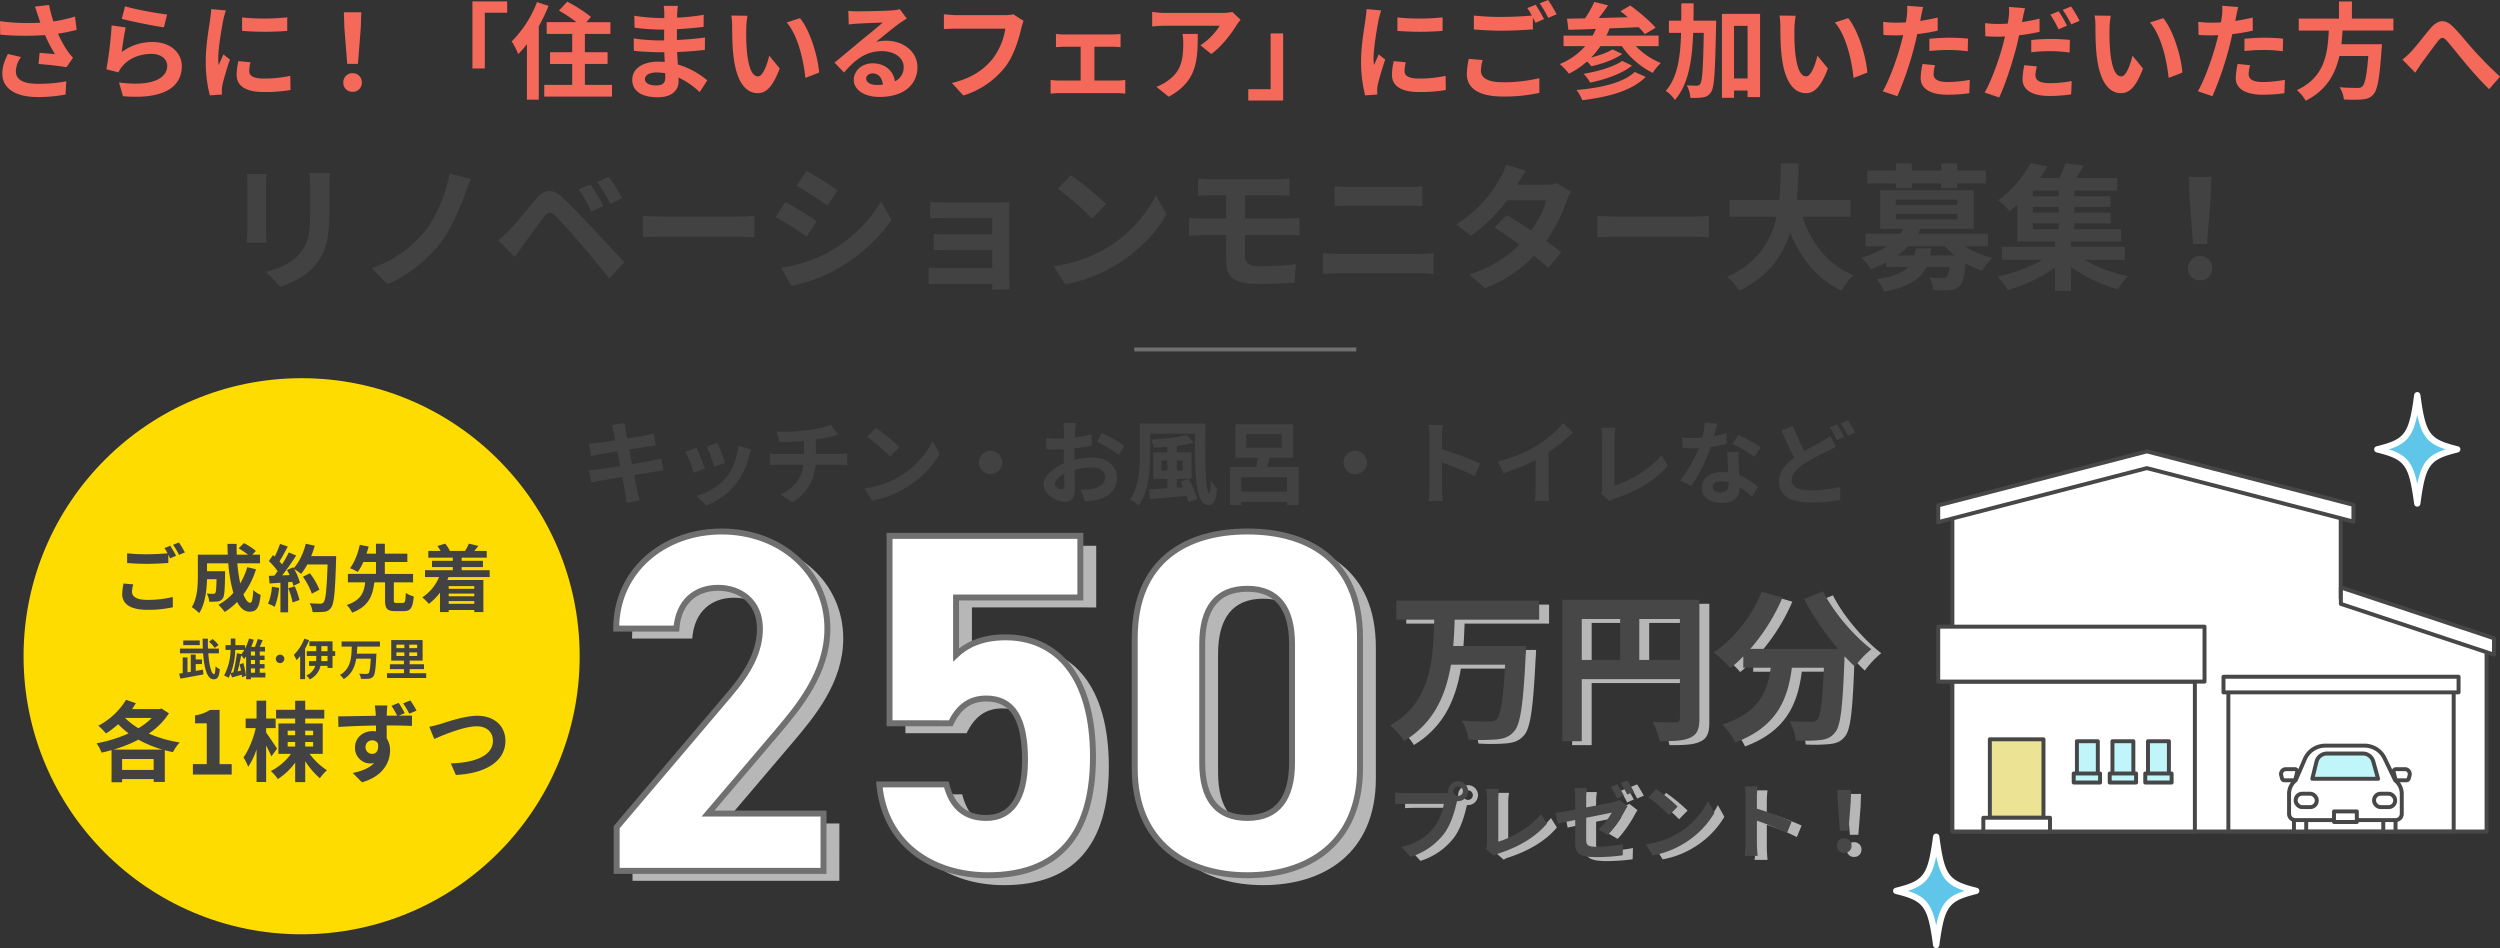 <svg xmlns="http://www.w3.org/2000/svg" xmlns:xlink="http://www.w3.org/1999/xlink" width="1261.559" height="478.467" viewBox="0 0 1261.559 478.467">
  <rect x="0" y="0" width="1261.559" height="478.467" fill="#333333" stroke="none"/>
  <defs>
    <clipPath id="clip-path">
      <rect id="長方形_4464" data-name="長方形 4464" width="282.491" height="193.879" fill="none"/>
    </clipPath>
    <clipPath id="clip-path-2">
      <rect id="長方形_4470" data-name="長方形 4470" width="282.491" height="193.879" fill="none" stroke="#474747" stroke-width="1"/>
    </clipPath>
    <clipPath id="clip-path-8">
      <rect id="長方形_4507" data-name="長方形 4507" width="43.509" height="57.828" fill="none"/>
    </clipPath>
  </defs>
  <g id="monita" transform="translate(-2899.109 -18253.154)">
    <path id="パス_22978" data-name="パス 22978" d="M-461.4-53.544h-10.419a48.676,48.676,0,0,1,.414,6.9v13.11c0,10.764-.9,15.939-5.658,21.114-4.14,4.485-9.729,7.107-16.56,8.694l7.176,7.59c5.037-1.587,12.213-4.968,16.767-9.936,5.106-5.658,8-12.075,8-26.91V-46.644C-461.679-49.4-461.541-51.612-461.4-53.544Zm-32.016.552h-9.936a48.992,48.992,0,0,1,.276,5.313v23.253c0,2.07-.276,4.761-.345,6.072h10.005c-.138-1.587-.207-4.278-.207-6V-47.679C-493.626-49.887-493.557-51.405-493.419-52.992Zm103.155,2.484-10.764-2.76c-1.863,9.867-6.417,21.8-13.041,29.808a59.576,59.576,0,0,1-26.22,17.94l7.866,8.073c10.626-4.278,20.286-12.7,26.151-20.01,5.589-6.969,10.074-17.388,12.972-25.323A80.741,80.741,0,0,1-390.264-50.508Zm60.375,2.691-6,2.484a62.574,62.574,0,0,1,6.279,11.247l6.21-2.691A102.883,102.883,0,0,0-329.889-47.817Zm9.246-3.8-5.934,2.691a72.189,72.189,0,0,1,6.624,10.971l6-2.9A100.427,100.427,0,0,0-320.643-51.612Zm-55.752,31.947,8.28,8.556c1.242-1.794,2.9-4.209,4.485-6.417,2.76-3.726,7.659-10.557,10.35-14.007,2-2.484,3.45-2.622,5.658-.414,2.484,2.553,8.625,9.246,12.627,14.007,4.071,4.761,9.936,11.868,14.559,17.6l7.59-8.142C-318.159-14.145-325.2-21.8-329.82-26.7c-4.14-4.485-9.453-10-14.076-14.352-5.382-5.037-9.453-4.278-13.524.552-4.761,5.658-10.143,12.42-13.248,15.594C-372.807-22.839-374.325-21.321-376.395-19.665Zm72.933-12.282v10.833c2.553-.207,7.176-.345,11.109-.345H-255.3c2.9,0,6.417.276,8.073.345V-31.947c-1.794.138-4.83.414-8.073.414h-37.053C-295.941-31.533-300.978-31.74-303.462-31.947Zm82.593-22.7-5.037,7.59c4.554,2.553,11.73,7.245,15.594,9.936l5.175-7.659C-208.725-47.265-216.315-52.164-220.869-54.648ZM-233.7-5.658l5.175,9.108a83.96,83.96,0,0,0,23.046-8.556c11.316-6.486,21.045-15.249,27.462-24.771l-5.313-9.384c-5.52,9.867-15.111,19.32-26.841,25.875A74.765,74.765,0,0,1-233.7-5.658Zm2.208-33.258-5.037,7.659c4.623,2.415,11.8,7.107,15.732,9.8l5.037-7.728C-219.282-31.671-226.872-36.432-231.495-38.916Zm73-.069v8.349c1.656-.138,6-.276,8.556-.276h22.77v8.349h-22.011c-2.622,0-5.727-.069-7.521-.207v8.142c1.587-.069,4.9-.138,7.521-.138h22.011v9.177h-26.082a59.206,59.206,0,0,1-6-.276V2.622c1.173-.069,4-.207,5.934-.207h26.151c0,1.035,0,2.139-.069,2.76h8.694c0-1.242-.069-3.588-.069-4.692V-34.155c0-1.449,0-3.726.069-4.623-1.1.069-3.657.138-5.313.138h-26.082C-152.49-38.64-156.7-38.778-158.493-38.985ZM-87.561-52.44l-6.486,6.9a143.467,143.467,0,0,1,17.25,14.9l7.038-7.176C-73.761-42.021-82.731-49.2-87.561-52.44ZM-96.186-6.486l5.8,9.108a74.725,74.725,0,0,0,25.6-9.729C-53.682-13.8-44.5-23.322-39.261-32.637l-5.382-9.729C-48.99-33.051-57.96-22.494-69.759-15.525A71.117,71.117,0,0,1-96.186-6.486Zm72.864-44.229v8.625c2-.138,4.209-.207,6.693-.207h7.521v11.73H-20.355c-2.139,0-5.589-.207-7.521-.345v9.039c2.07-.138,5.52-.345,7.521-.345H-9.108V-8.9C-9.108-1.932-6,2.415,6.624,2.415c6.486,0,14.283-.276,18.768-.552l.621-9.315c-5.52.552-11.592.966-17.8.966-5.52,0-7.866-1.38-7.866-5.175V-22.218H21.39c1.518,0,4.623,0,6.555.207l-.069-8.832c-1.794.138-5.244.276-6.693.276H.345V-42.3H16.56c2.484,0,4.416.138,6.21.207v-8.625a51.458,51.458,0,0,1-6.21.345H-16.629C-19.113-50.37-21.321-50.577-23.322-50.715ZM45.54-46.851v10c2.346-.138,5.52-.276,8.142-.276h28.5c2.415,0,5.658.207,7.659.276v-10c-1.932.207-4.9.414-7.659.414H53.613C51.267-46.437,48.024-46.575,45.54-46.851Zm-5.8,33.741V-2.553c2.553-.207,5.934-.414,8.625-.414H87.975a74.953,74.953,0,0,1,7.59.414V-13.11a69.937,69.937,0,0,1-7.59.414H48.369C45.678-12.7,42.435-12.9,39.744-13.11ZM142.071-54.648l-10.005-3.1a28.557,28.557,0,0,1-3.174,7.176A64.068,64.068,0,0,1,106.95-27.6l7.452,5.727a82.989,82.989,0,0,0,18.216-17.871h19.734c-1.035,4.278-4,10.281-7.59,15.249-4.347-2.9-8.694-5.727-12.351-7.8l-6.141,6.279c3.519,2.208,8.073,5.313,12.558,8.625A58.618,58.618,0,0,1,113.5-2.415l8,6.969a64.925,64.925,0,0,0,24.7-16.353c2.829,2.277,5.382,4.416,7.245,6.141l6.555-7.8c-2-1.656-4.692-3.657-7.659-5.8a79.011,79.011,0,0,0,10.212-19.872,32.46,32.46,0,0,1,2.277-4.9L157.8-48.369a21.909,21.909,0,0,1-6,.759H137.793A74.337,74.337,0,0,1,142.071-54.648Zm36.087,22.7v10.833c2.553-.207,7.176-.345,11.109-.345H226.32c2.9,0,6.417.276,8.073.345V-31.947c-1.794.138-4.83.414-8.073.414H189.267C185.679-31.533,180.642-31.74,178.158-31.947Zm127.788.483v-8.487H278.829c.69-6.417.759-12.765.828-18.423h-8.97c-.069,5.658,0,11.937-.69,18.423H244.881v8.487h23.736C265.926-19.6,259.371-8.142,243.57-1.1a24.31,24.31,0,0,1,6.141,6.969c14.628-7.038,22.08-17.8,25.806-29.325C280.9-10.143,288.9-.069,301.392,5.8a33.022,33.022,0,0,1,6.072-7.728c-12.9-5.244-21.252-16.077-25.806-29.532Zm22.908-14.421h8V-48.3h14.766v2.415H359.7V-48.3h14.559v-6.486H359.7v-3.588h-8.073v3.588H336.858v-3.588h-8v3.588h-14.49V-48.3h14.49Zm10.005,30.36c-.207,1.311-.414,2.484-.69,3.588h-8.487a35.636,35.636,0,0,0,5.382-4.623h18.492a38.463,38.463,0,0,0,4.83,4.623H346.1a29.94,29.94,0,0,0,.621-3.588ZM328.785-32.913h31.05v2.76h-31.05Zm0-7.176h31.05V-37.4h-31.05ZM375.222-16.56v-6.348H339.894c.483-.828.9-1.656,1.311-2.484h26.91V-44.85h-47.2v19.458h11.8a25.885,25.885,0,0,1-1.656,2.484h-17.6v6.348h10.764a46.913,46.913,0,0,1-12.9,5.8,18.292,18.292,0,0,1,4.692,5.8,70.333,70.333,0,0,0,7.935-3.45v2.346h11.04c-2.691,2.829-7.452,4.83-15.939,6.141a22.9,22.9,0,0,1,3.933,6.279c12.489-2.484,18.285-6.417,21.183-12.42h11.8c-.345,2.9-.828,4.347-1.449,4.968a3.023,3.023,0,0,1-2.208.621c-1.173,0-3.864-.069-6.624-.345a15.183,15.183,0,0,1,2,6.417,77.744,77.744,0,0,0,8.28-.069,8.191,8.191,0,0,0,5.037-2c1.518-1.587,2.346-4.9,2.967-11.592a43.489,43.489,0,0,0,8.349,3.864,32.193,32.193,0,0,1,5.244-6.555,46.419,46.419,0,0,1-14.007-5.8Zm22.7-11.592h13.041v2.967H397.923Zm13.041-13.662H397.923v-2.829h13.041Zm0,8.28H397.923v-2.9h13.041ZM444.291-9.729v-6.555H417.174v-2.691H442.5v-6.21H418.83v-2.967h18.354v-5.382H418.83v-2.9h18.285v-5.382H418.83v-2.829H440.5v-6.348H419.865c1.242-1.932,2.553-4.14,3.726-6.348l-9.246-1.1a62.854,62.854,0,0,1-3.036,7.452h-9.8a70.04,70.04,0,0,0,3.726-5.934l-8.487-1.587A55.436,55.436,0,0,1,380.4-39.744a25.8,25.8,0,0,1,5.8,5.52c1.38-1.1,2.691-2.208,3.933-3.381v18.63H409.1v2.691H382.329v6.555h20.562a83.542,83.542,0,0,1-22.839,8.487A44.414,44.414,0,0,1,385.3,5.52,77.275,77.275,0,0,0,409.1-5.865v11.8h8.073V-6.141A76.38,76.38,0,0,0,440.841,5.175a32.914,32.914,0,0,1,5.106-6.555,81.327,81.327,0,0,1-22.08-8.349Zm34.5-8h7.038l1.863-23.6.345-10.281H476.583l.345,10.281ZM482.31.621a5.872,5.872,0,0,0,6.072-6.072,5.889,5.889,0,0,0-6.072-6.141,5.889,5.889,0,0,0-6.072,6.141A5.833,5.833,0,0,0,482.31.621Z" transform="translate(3527 18394)" fill="#424242"/>
    <path id="パス_22977" data-name="パス 22977" d="M-608.6-37.63c.318.9.636,2.014,1.06,3.233a110.949,110.949,0,0,1-20.352-.742l.106,6.784a142.123,142.123,0,0,0,22.631.212,69.648,69.648,0,0,0,4.982,9.593c-1.643-.106-5.141-.424-7.738-.636l-.53,5.618c4.452.371,11.13,1.06,14.1,1.643l3.286-4.77a33.42,33.42,0,0,1-2.862-3.551,58.05,58.05,0,0,1-4.717-8.639,70.489,70.489,0,0,0,9.434-1.908l-.848-6.678a79.813,79.813,0,0,1-10.865,2.438,61.976,61.976,0,0,1-2.226-8.321l-7.155.848C-609.606-40.757-609.023-38.849-608.6-37.63Zm-8.692,20.564-6.625-1.537c-1.8,3.6-2.809,6.625-2.809,9.858,0,7.632,6.837,11.819,17.649,11.872a74.77,74.77,0,0,0,14.257-1.272l.371-6.678a73.2,73.2,0,0,1-14.2,1.272c-7.261,0-11.236-1.908-11.236-6.36A12.768,12.768,0,0,1-617.291-17.066Zm52.523-25.6-1.7,6.36c4.134,1.06,15.953,3.551,21.306,4.24l1.59-6.466C-548.179-39.061-559.733-41.075-564.768-42.665Zm.318,10.653-7.1-1.007a195.535,195.535,0,0,1-2.65,22.154l6.095,1.537a12.843,12.843,0,0,1,1.961-3.074c3.339-4.028,8.745-6.254,14.734-6.254,4.611,0,7.9,2.544,7.9,5.989,0,6.731-8.427,10.6-24.327,8.427l2.014,6.943c22.048,1.855,29.68-5.565,29.68-15.211,0-6.413-5.406-12.137-14.681-12.137a25.944,25.944,0,0,0-15.635,5.035C-566.093-22.631-565.139-29.1-564.45-32.012Zm58.724-5.035v6.784a142.249,142.249,0,0,0,22.79,0V-37.1A108.985,108.985,0,0,1-505.726-37.047Zm4.24,22.631-6.1-.583a32.379,32.379,0,0,0-.9,6.89c0,5.459,4.4,8.692,13.515,8.692A75.059,75.059,0,0,0-481.293-.424l-.106-7.155A62.651,62.651,0,0,1-494.7-6.2c-5.406,0-7.42-1.431-7.42-3.763A17.989,17.989,0,0,1-501.486-14.416Zm-12.4-26.182-7.42-.636c-.053,1.7-.371,3.71-.53,5.194-.583,4.081-2.226,13.038-2.226,20.988A67.751,67.751,0,0,0-522,2.279l6.148-.424c-.053-.742-.106-1.59-.106-2.173a15.986,15.986,0,0,1,.265-2.491c.583-2.809,2.332-8.586,3.816-12.985l-3.286-2.6c-.742,1.749-1.59,3.6-2.385,5.406a25.571,25.571,0,0,1-.212-3.445c0-5.3,1.855-15.9,2.544-19.451C-515-36.835-514.312-39.485-513.888-40.6Zm61.215,26.977h5.406l1.431-18.126.265-7.9h-8.8l.265,7.9Zm2.7,14.1a4.51,4.51,0,0,0,4.664-4.664A4.524,4.524,0,0,0-449.97-8.9a4.524,4.524,0,0,0-4.664,4.717A4.481,4.481,0,0,0-449.97.477Zm78.016-45.633H-389.5v33.867h6.254V-39.432h11.289Zm15.052.371a56.39,56.39,0,0,1-12.773,19.822,40.831,40.831,0,0,1,3.286,6.413,51.624,51.624,0,0,0,4.4-4.982V4.452H-356v-37.1a85.953,85.953,0,0,0,4.929-10.229Zm24.168,41.764V-13.568h11.448V-19.5h-11.448v-9.222h12.879v-5.936h-12.137l2.332-2.65A74.187,74.187,0,0,0-341.638-45l-4.187,4.5a79.634,79.634,0,0,1,8.851,5.83h-15.052v5.936h12.879V-19.5H-350.33v5.936h11.183V-3.021h-14.1V2.915h34.185V-3.021Zm30.316-2.968c0-1.8,2.067-3.286,5.83-3.286a29.435,29.435,0,0,1,4.346.371c.053.954.053,1.7.053,2.279,0,3.074-1.855,3.869-4.664,3.869C-300.51-2.756-302.418-3.975-302.418-5.989Zm16.589-36.888h-7.155a21.305,21.305,0,0,1,.318,3.657v2.491h-2.067A98.949,98.949,0,0,1-307.824-37.9l.159,6.042a121.836,121.836,0,0,0,12.985.954h1.961c-.053,1.8-.053,3.71-.053,5.459h-2.544a93.652,93.652,0,0,1-12.773-1.007l.053,6.254c3.5.424,9.54.689,12.614.689h2.756c.053,1.59.106,3.286.212,4.929-1.06-.106-2.173-.159-3.286-.159-8.162,0-13.091,3.763-13.091,9.116,0,5.618,4.452,8.851,12.932,8.851,7,0,10.441-3.5,10.441-8,0-.583,0-1.219-.053-1.961A40.625,40.625,0,0,1-274.8.636l3.816-5.936a41.494,41.494,0,0,0-14.84-8c-.159-2.12-.265-4.293-.371-6.307,5.088-.159,9.222-.53,13.992-1.06l.053-6.254c-4.293.583-8.8,1.007-14.151,1.272v-5.459c5.141-.265,9.964-.742,13.462-1.166l.053-6.1A111.081,111.081,0,0,1-286.2-36.941c0-.848,0-1.643.053-2.173A35.8,35.8,0,0,1-285.829-42.877ZM-250.69-37.9-258.852-38a32.216,32.216,0,0,1,.424,5.406c0,3.233.053,9.434.583,14.31,1.484,14.2,6.519,19.451,12.349,19.451,4.24,0,7.579-3.233,11.077-12.455l-5.3-6.466c-1.007,4.24-3.127,10.441-5.618,10.441-3.339,0-4.929-5.247-5.671-12.879-.318-3.816-.371-7.791-.318-11.236A42.879,42.879,0,0,1-250.69-37.9Zm26.5,1.219-6.731,2.173c5.777,6.572,8.586,19.451,9.434,27.984l6.943-2.7C-215.127-17.331-219.155-30.581-224.19-36.676ZM-190.8-6.254c0-1.325,1.272-2.544,3.286-2.544,2.862,0,4.823,2.226,5.141,5.671a27.669,27.669,0,0,1-3.074.159C-188.627-2.968-190.8-4.293-190.8-6.254Zm-9.01-34.132.212,6.89c1.219-.159,2.915-.318,4.346-.424,2.809-.159,10.123-.477,12.826-.53-2.6,2.279-8.109,6.731-11.077,9.169-3.127,2.6-9.54,8-13.3,11.024l4.823,4.982c5.671-6.466,10.971-10.759,19.08-10.759,6.254,0,11.024,3.233,11.024,8a7.681,7.681,0,0,1-4.4,7.208c-.742-5.035-4.717-9.063-11.289-9.063-5.618,0-9.487,3.975-9.487,8.268,0,5.3,5.565,8.692,12.932,8.692,12.826,0,19.186-6.625,19.186-15,0-7.738-6.837-13.356-15.847-13.356a20.7,20.7,0,0,0-5.035.583c3.339-2.65,8.9-7.314,11.766-9.328,1.219-.9,2.491-1.643,3.71-2.438l-3.445-4.717a23.157,23.157,0,0,1-4.028.583c-3.021.265-14.363.477-17.172.477A36.779,36.779,0,0,1-199.81-40.386Zm88.457,5.088-5.194-3.339a17.766,17.766,0,0,1-4.187.424H-145.22c-1.749,0-4.77-.265-6.36-.424v7.473c1.378-.106,3.922-.212,6.307-.212h24.7a33.549,33.549,0,0,1-6.2,14.946c-4.293,5.353-10.282,9.964-20.776,12.455l5.777,6.307A42.4,42.4,0,0,0-120.469-12.3c4.4-5.883,6.731-14.1,7.95-19.292A23.15,23.15,0,0,1-111.353-35.3Zm16.324,6.572v6.678c1.166-.106,3.074-.212,4.187-.212h8.268V-5.194H-93.386a40.937,40.937,0,0,1-4.346-.318V1.431a31.305,31.305,0,0,1,4.346-.265h29.309a27.939,27.939,0,0,1,4.028.265V-5.512c-1.113.106-2.6.318-4.028.318H-75.631V-22.26h9.063c1.219,0,2.809.106,4.134.212v-6.678a36.078,36.078,0,0,1-4.134.265H-90.842A27.769,27.769,0,0,1-95.029-28.726Zm93.174-7.155L-6.042-39.8a27.333,27.333,0,0,1-5.406.477H-40.015a42.017,42.017,0,0,1-6.466-.53v7.367c2.491-.212,4.24-.371,6.466-.371H-12.4A31.518,31.518,0,0,1-22.154-23l5.512,4.4c5.194-3.71,10.229-10.388,12.72-14.522A26.686,26.686,0,0,1-1.855-35.881Zm-21.624,7.155h-7.685a29.381,29.381,0,0,1,.371,4.77c0,8.692-1.272,14.31-8,18.974a20.942,20.942,0,0,1-5.565,2.915l6.2,5.035C-23.744-4.77-23.479-15.582-23.479-28.726ZM2.014,4.876h17.6V-28.991H13.3V-.848H2.014Zm75.26-41.923v6.784a142.249,142.249,0,0,0,22.79,0V-37.1A108.985,108.985,0,0,1,77.274-37.047Zm4.24,22.631L75.419-15a32.38,32.38,0,0,0-.9,6.89c0,5.459,4.4,8.692,13.515,8.692A75.058,75.058,0,0,0,101.707-.424L101.6-7.579A62.651,62.651,0,0,1,88.3-6.2c-5.406,0-7.42-1.431-7.42-3.763A17.989,17.989,0,0,1,81.514-14.416ZM69.112-40.6l-7.42-.636c-.053,1.7-.371,3.71-.53,5.194C60.579-31.959,58.936-23,58.936-15.052A67.751,67.751,0,0,0,61,2.279l6.148-.424c-.053-.742-.106-1.59-.106-2.173a15.993,15.993,0,0,1,.265-2.491c.583-2.809,2.332-8.586,3.816-12.985l-3.286-2.6c-.742,1.749-1.59,3.6-2.385,5.406a25.57,25.57,0,0,1-.212-3.445c0-5.3,1.855-15.9,2.544-19.451C68-36.835,68.688-39.485,69.112-40.6Zm51.2,25.069-7-.636a38.727,38.727,0,0,0-1.007,7.632c0,7.314,6.1,11.4,18.232,11.4A81.273,81.273,0,0,0,148.93,1.007l-.053-7.42a75.5,75.5,0,0,1-18.6,2.067c-7.632,0-10.865-2.385-10.865-5.83A19.863,19.863,0,0,1,120.31-15.529ZM147.022-43.46l-4.187,1.7A39.109,39.109,0,0,1,145.114-38c-4.081.371-9.8.689-14.84.689A124.348,124.348,0,0,1,115.858-38v7.049c4.293.318,8.9.583,14.469.583,5.035,0,11.607-.371,15.317-.636v-5.936c.477.9.954,1.8,1.325,2.6l4.293-1.855A78.254,78.254,0,0,0,147.022-43.46Zm6.307-2.385-4.24,1.7a56.193,56.193,0,0,1,4.293,7.314l4.24-1.8A75.677,75.677,0,0,0,153.329-45.845ZM197-9.54c-5.618,5.459-17.066,8.056-29.362,9.116a19.144,19.144,0,0,1,2.915,5.141c13.409-1.643,25.122-4.77,32.012-11.766Zm-6.307-5.565c-4.187,3.021-12.508,5.353-19.5,6.519a17.492,17.492,0,0,1,3.339,4.452c7.738-1.643,15.953-4.452,21.147-8.586Zm18.391-7.473v-5.3H182.744a38.029,38.029,0,0,0,1.59-3.657c4.77-.159,9.805-.371,14.681-.583a34.079,34.079,0,0,1,3.127,3.5l5.406-3.233c-2.756-3.339-8.427-8.056-12.773-11.236l-4.982,2.915c1.219.9,2.491,1.908,3.763,3.021-4.982.159-9.964.265-14.681.424,1.59-2.014,3.233-4.293,4.717-6.413l-6.943-1.749a53.257,53.257,0,0,1-4.717,8.321c-3.339.053-6.413.106-9.063.159l.689,5.618c3.975-.106,8.692-.265,13.886-.477-.53,1.166-1.06,2.332-1.643,3.392H161.12v5.3h10.918a34.6,34.6,0,0,1-12.826,9.063,30.579,30.579,0,0,1,4.611,4.876,43.566,43.566,0,0,0,9.169-6.2c.795.795,1.59,1.749,2.173,2.438,5.194-1.166,11.395-3.286,15.529-6.2l-4.876-2.332c-2.491,1.59-6.784,3.074-10.812,4.134a41.521,41.521,0,0,0,4.717-5.777h10.759A42.067,42.067,0,0,0,206.117-9.063a24.657,24.657,0,0,1,4.081-4.982,36.173,36.173,0,0,1-12.614-8.533Zm17.6-12.826c.053-2.862.053-5.777.053-8.745h-6.2c0,3.021,0,5.936-.053,8.745h-6.2v6.148h6.148c-.371,12.4-1.8,22.525-7.738,29.256A16.605,16.605,0,0,1,217.3,4.611c6.837-7.844,8.692-19.716,9.222-33.867h5.353c-.318,17.7-.742,24.274-1.749,25.705a1.921,1.921,0,0,1-1.8.954c-1.007,0-2.915-.053-5.035-.212a15.2,15.2,0,0,1,1.8,6.307,29.867,29.867,0,0,0,6.413-.212,5.641,5.641,0,0,0,4.081-2.7c1.643-2.438,2.014-10.547,2.491-33.125.053-.8.053-2.862.053-2.862Zm20.458,29.15V-32.807h6.837V-6.254Zm-6.1-32.6V3.5h6.1V-.159h6.837V3.127h6.307V-38.849Zm37.206.954L270.088-38a32.216,32.216,0,0,1,.424,5.406c0,3.233.053,9.434.583,14.31,1.484,14.2,6.519,19.451,12.349,19.451,4.24,0,7.579-3.233,11.077-12.455l-5.3-6.466c-1.007,4.24-3.127,10.441-5.618,10.441-3.339,0-4.929-5.247-5.671-12.879-.318-3.816-.371-7.791-.318-11.236A42.879,42.879,0,0,1,278.25-37.9Zm26.5,1.219L298.019-34.5c5.777,6.572,8.586,19.451,9.434,27.984l6.943-2.7C313.813-17.331,309.785-30.581,304.75-36.676Zm43.831,23.744-6.307-.636a37.062,37.062,0,0,0-.954,7.1c0,5.353,4.823,8.427,13.727,8.427a85.079,85.079,0,0,0,10.812-.742l.265-6.784A62.2,62.2,0,0,1,355.1-4.452c-5.671,0-7.261-1.749-7.261-4.081A18.159,18.159,0,0,1,348.581-12.932Zm-5.989-29.362-8.109-.636a27.17,27.17,0,0,1-.159,5.353q-.159,1.272-.477,3.021-2.465.159-4.77.159a52.45,52.45,0,0,1-6.678-.424l.159,6.625c1.855.106,3.869.212,6.413.212,1.113,0,2.279-.053,3.5-.106-.318,1.537-.742,3.021-1.113,4.452-1.961,7.42-5.989,18.55-9.169,23.85L329.554,2.7a164.694,164.694,0,0,0,8.427-24.539c.583-2.173,1.113-4.5,1.59-6.784a97.569,97.569,0,0,0,10.335-1.749v-6.625c-2.915.689-5.883,1.272-8.851,1.7.159-.742.318-1.431.424-2.014C341.691-38.478,342.168-40.863,342.592-42.294Zm3.127,16.006v6.2a91.062,91.062,0,0,1,10.229-.53,77.7,77.7,0,0,1,9.116.636l.159-6.36a93.2,93.2,0,0,0-9.328-.477C352.5-26.818,348.687-26.553,345.719-26.288Zm54.272,13.939-6.36-.583a36.076,36.076,0,0,0-.9,7.1c0,5.353,4.823,8.427,13.727,8.427a76.064,76.064,0,0,0,10.812-.8l.265-6.731a61.994,61.994,0,0,1-11.024,1.06c-5.671,0-7.261-1.749-7.261-4.081A18.583,18.583,0,0,1,399.991-12.349ZM394-41.711l-8.109-.636a27.616,27.616,0,0,1-.159,5.406q-.159,1.272-.477,3.021-2.464.159-4.77.159a51.873,51.873,0,0,1-6.678-.424l.159,6.625c1.855.106,3.816.212,6.413.212,1.113,0,2.279-.053,3.5-.106-.371,1.484-.742,3.021-1.113,4.452-1.961,7.42-5.989,18.5-9.169,23.85l7.367,2.491c2.968-6.307,6.466-17.119,8.427-24.539.583-2.173,1.113-4.558,1.59-6.837a97.568,97.568,0,0,0,10.335-1.749v-6.625c-2.915.689-5.936,1.272-8.9,1.7.159-.689.318-1.378.424-1.961C393.048-37.842,393.578-40.227,394-41.711Zm3.127,16.059v6.2a79.317,79.317,0,0,1,10.229-.583,77.07,77.07,0,0,1,9.116.689l.159-6.36a93.2,93.2,0,0,0-9.328-.477A101.038,101.038,0,0,0,397.129-25.652Zm13.833-14.522-4.187,1.749a59.343,59.343,0,0,1,4.134,7.367l4.24-1.855A72.9,72.9,0,0,0,410.962-40.174Zm6.254-2.385-4.187,1.7a56.188,56.188,0,0,1,4.293,7.314l4.187-1.8A58.505,58.505,0,0,0,417.216-42.559ZM437.25-37.9,429.088-38a32.216,32.216,0,0,1,.424,5.406c0,3.233.053,9.434.583,14.31,1.484,14.2,6.519,19.451,12.349,19.451,4.24,0,7.579-3.233,11.077-12.455l-5.3-6.466c-1.007,4.24-3.127,10.441-5.618,10.441-3.339,0-4.929-5.247-5.671-12.879-.318-3.816-.371-7.791-.318-11.236A42.879,42.879,0,0,1,437.25-37.9Zm26.5,1.219L457.019-34.5c5.777,6.572,8.586,19.451,9.434,27.984l6.943-2.7C472.813-17.331,468.785-30.581,463.75-36.676Zm43.831,23.744-6.307-.636a37.062,37.062,0,0,0-.954,7.1c0,5.353,4.823,8.427,13.727,8.427a85.078,85.078,0,0,0,10.812-.742l.265-6.784A62.2,62.2,0,0,1,514.1-4.452c-5.671,0-7.261-1.749-7.261-4.081A18.159,18.159,0,0,1,507.581-12.932Zm-5.989-29.362-8.109-.636a27.17,27.17,0,0,1-.159,5.353q-.159,1.272-.477,3.021-2.465.159-4.77.159a52.45,52.45,0,0,1-6.678-.424l.159,6.625c1.855.106,3.869.212,6.413.212,1.113,0,2.279-.053,3.5-.106-.318,1.537-.742,3.021-1.113,4.452-1.961,7.42-5.989,18.55-9.169,23.85L488.554,2.7a164.694,164.694,0,0,0,8.427-24.539c.583-2.173,1.113-4.5,1.59-6.784a97.569,97.569,0,0,0,10.335-1.749v-6.625c-2.915.689-5.883,1.272-8.851,1.7.159-.742.318-1.431.424-2.014C500.691-38.478,501.168-40.863,501.592-42.294Zm3.127,16.006v6.2a91.063,91.063,0,0,1,10.229-.53,77.7,77.7,0,0,1,9.116.636l.159-6.36a93.2,93.2,0,0,0-9.328-.477C511.5-26.818,507.687-26.553,504.719-26.288Zm75.154-4.134v-6.042H558.938V-45.1h-6.519v8.639h-20.3v6.042h15.158C546.695-19.08,545.476-7,531.166-.371a20.148,20.148,0,0,1,4.452,5.353c10.6-5.353,15-13.621,17.013-22.578h14.575c-.742,9.646-1.7,14.257-3.074,15.423a3.4,3.4,0,0,1-2.544.689c-1.537,0-5.247,0-8.9-.371a14.667,14.667,0,0,1,2.226,6.2,72.593,72.593,0,0,0,9.063,0c2.491-.212,4.134-.742,5.724-2.438,2.12-2.332,3.233-8.268,4.187-22.684a25.784,25.784,0,0,0,.212-2.756H553.638c.265-2.279.424-4.611.583-6.89Zm4.558,14.628L590.9-9.169c.9-1.378,2.12-3.286,3.339-5.035,2.279-3.021,6.042-8.268,8.162-10.918,1.537-1.961,2.544-2.226,4.4-.159,2.491,2.809,6.466,7.844,9.752,11.766,3.339,3.922,7.844,9.063,11.66,12.667l5.459-6.36c-5.035-4.505-9.54-9.275-12.932-12.985-3.127-3.392-7.367-8.851-10.971-12.349-3.869-3.763-7.314-3.392-11.024.795-3.286,3.816-7.367,9.275-9.8,11.819A35.468,35.468,0,0,1,584.431-15.794Z" transform="translate(3527 18299)" fill="#f4695a"/>
    <path id="パス_22982" data-name="パス 22982" d="M-305.256-32.844c.138.736.46,2.254.828,4.186-3.956.644-7.5,1.15-9.108,1.334-1.426.184-2.806.276-4.278.322l1.242,6.348c1.564-.414,2.76-.644,4.232-.966,1.426-.23,4.968-.828,9.016-1.472.414,2.346.92,4.922,1.38,7.406-4.646.736-8.924,1.426-11.04,1.7-1.472.184-3.542.46-4.784.506l1.288,6.164c1.058-.276,2.622-.6,4.6-.966s6.3-1.1,10.994-1.886c.736,3.864,1.334,7.038,1.564,8.372.276,1.334.414,2.944.644,4.646l6.624-1.2c-.414-1.472-.874-3.128-1.2-4.508-.276-1.426-.92-4.508-1.656-8.28,4.048-.644,7.774-1.242,9.982-1.61,1.748-.276,3.634-.6,4.876-.69L-281.29-19.5c-1.2.368-2.9.736-4.692,1.1-2.07.414-5.842,1.058-9.982,1.748-.506-2.53-.966-5.06-1.426-7.36,3.818-.6,7.314-1.15,9.2-1.472,1.38-.184,3.22-.46,4.232-.552l-1.1-6.026c-1.1.322-2.852.69-4.324.966-1.656.322-5.152.874-9.062,1.518-.368-2.07-.644-3.588-.736-4.232-.23-1.1-.368-2.668-.506-3.588l-6.486,1.058C-305.854-35.236-305.532-34.178-305.256-32.844Zm52.486,5.52-5.474,1.794a76.619,76.619,0,0,1,3.726,10.212L-249-17.25C-249.642-19.366-251.9-25.346-252.77-27.324Zm16.974,3.358-6.44-2.07c-.552,5.75-2.76,11.868-5.888,15.778-3.818,4.784-10.212,8.28-15.272,9.614l4.83,4.922A35.922,35.922,0,0,0-243.156-7.13,37.091,37.091,0,0,0-236.9-20.608C-236.624-21.528-236.348-22.494-235.8-23.966Zm-27.646-.92-5.52,1.978a92.915,92.915,0,0,1,4.186,10.626l5.612-2.116C-260.084-16.974-262.292-22.54-263.442-24.886Zm40.48-8.142,1.426,5.336c3.082-.092,7.912-.23,12.328-.6v6.532H-222.18a40.043,40.043,0,0,1-4.232-.276V-16.1c1.2-.092,2.9-.184,4.324-.184h12.65c-.874,6.808-4.554,11.73-11.546,14.95l5.842,4c7.774-4.692,11.086-11.224,11.776-18.952h11.914c1.242,0,2.806.092,4.048.184v-5.934c-1.012.092-3.174.276-4.186.276h-11.592v-7.314a74.261,74.261,0,0,0,7.728-1.518c.782-.184,1.978-.506,3.542-.874l-3.772-5.06c-2.3,1.058-6.992,2.116-11.592,2.76A108.551,108.551,0,0,1-222.962-33.028Zm50.048-1.932-4.324,4.6a95.644,95.644,0,0,1,11.5,9.936l4.692-4.784A92.905,92.905,0,0,0-172.914-34.96Zm-5.75,30.636,3.864,6.072a49.817,49.817,0,0,0,17.066-6.486,48.914,48.914,0,0,0,17.02-17.02l-3.588-6.486A43.314,43.314,0,0,1-161.046-10.35,47.411,47.411,0,0,1-178.664-4.324ZM-115-23.368a5.929,5.929,0,0,0-5.888,5.888A5.929,5.929,0,0,0-115-11.592a5.929,5.929,0,0,0,5.888-5.888A5.929,5.929,0,0,0-115-23.368Zm43.056-13.984h-6.348A37.02,37.02,0,0,1-77.97-33.3c0,.782,0,2.116-.046,3.726-.92.046-1.84.092-2.668.092a51.009,51.009,0,0,1-6.348-.368l.092,5.566a56.4,56.4,0,0,0,6.44.23c.736,0,1.564-.046,2.438-.092v3.864c0,1.058,0,2.162.046,3.266C-83.674-14.582-88.274-10.4-88.274-6.394c0,4.876,6.3,8.74,10.764,8.74,3.036,0,5.06-1.518,5.06-7.222,0-1.564-.092-5.152-.184-8.786a31.013,31.013,0,0,1,8.648-1.288c4,0,6.762,1.84,6.762,4.968,0,3.358-2.944,5.2-6.67,5.888a35.42,35.42,0,0,1-5.658.322l2.116,5.934a42.117,42.117,0,0,0,6.026-.736C-54.1-.414-51.244-4.508-51.244-9.936c0-6.348-5.566-10.028-12.65-10.028a38.116,38.116,0,0,0-8.832,1.2v-1.7c0-1.334,0-2.76.046-4.14,2.99-.368,6.164-.828,8.786-1.426l-.138-5.7A56.337,56.337,0,0,1-72.5-30.084c.046-1.15.092-2.254.138-3.266C-72.266-34.546-72.082-36.524-71.944-37.352Zm13.11,4.968-2.53,4.462a73.188,73.188,0,0,1,11.086,6.716l2.76-4.692A96.125,96.125,0,0,0-58.834-32.384ZM-82.616-6.624c0-1.61,1.886-3.5,4.692-5.014.092,2.484.138,4.6.138,5.75,0,1.564-.644,1.932-1.472,1.932C-80.454-3.956-82.616-5.2-82.616-6.624Zm53.82-6.762v-5.06h2.99v5.06Zm10.718-5.06v5.06h-2.99v-5.06Zm-1.1,10.626c.506.874.966,1.84,1.426,2.852l-3.312.23V-9.246h7.452v-13.34h-7.452v-3.266a58.7,58.7,0,0,0,8.51-1.564l-3.588-3.91c-4.324,1.2-11.546,1.932-17.894,2.3a18.968,18.968,0,0,1,1.334,4.048c2.208-.092,4.554-.184,6.9-.414v2.806h-7.13v13.34h7.13v4.784c-3.5.23-6.67.414-9.2.506l.368,4.922C-29.578.552-22.724,0-16.054-.6a29.232,29.232,0,0,1,.828,3.128l4.462-1.472A37.629,37.629,0,0,0-15.042-9.154ZM-39.7-37.122v16.008c0,6.9-.414,16.1-5.06,22.31A19.457,19.457,0,0,1-40.342,4.14C-35.236-2.576-34.5-13.478-34.5-21.114v-10.9h22.586C-11.914-12.42-11.822,4-5.152,4c2.806,0,3.864-2.53,4.37-8.1A26.888,26.888,0,0,1-3.818-8.372c-.046,3.634-.368,6.44-.782,6.44-2.208,0-2.208-17.112-1.978-35.19ZM11.5-2.76v-7.268H34.592V-2.76Zm2.484-28.98H31.878v6.808H13.984ZM24.518-15.18c.46-1.472.92-3.082,1.426-4.692H37.628V-36.754H8.556v16.882H19.872c-.23,1.564-.552,3.174-.828,4.692H5.842V4H11.5V2.392H34.592V3.956H40.48V-15.18ZM69-23.368a5.929,5.929,0,0,0-5.888,5.888A5.929,5.929,0,0,0,69-11.592a5.929,5.929,0,0,0,5.888-5.888A5.929,5.929,0,0,0,69-23.368ZM106.444-4.416a50.524,50.524,0,0,1-.46,6.44h7.176c-.184-1.886-.414-5.106-.414-6.44V-17.434a132.866,132.866,0,0,1,16.606,6.854l2.622-6.348a150.237,150.237,0,0,0-19.228-7.13v-6.808a50.011,50.011,0,0,1,.414-5.52h-7.176a31.932,31.932,0,0,1,.46,5.52Zm34.408-13.478,2.9,5.8a92.173,92.173,0,0,0,16.238-6.624V-4a51.514,51.514,0,0,1-.322,6.026h7.268A31.624,31.624,0,0,1,166.52-4V-22.586a84.375,84.375,0,0,0,12.374-9.982l-4.968-4.738a58.973,58.973,0,0,1-12.972,11.178A73.969,73.969,0,0,1,140.852-17.894ZM192.97-1.84l4.37,3.772A11.873,11.873,0,0,1,200.054.69c10.856-3.542,20.378-9.016,26.68-16.56l-3.266-5.2C217.58-13.892,207.322-8,199.824-5.842v-23.92a33.647,33.647,0,0,1,.46-5.244h-7.222a29.39,29.39,0,0,1,.506,5.244V-4.83A6.008,6.008,0,0,1,192.97-1.84Zm58.742-35.19-6.348-.644a38.681,38.681,0,0,1-1.242,7.682c-1.426.138-2.806.184-4.186.184a58.113,58.113,0,0,1-6.118-.322l.414,5.336c1.978.138,3.864.184,5.75.184.782,0,1.564,0,2.392-.046A72.475,72.475,0,0,1,232.99-8.418l5.566,2.852A84.759,84.759,0,0,0,248.4-25.254a79.8,79.8,0,0,0,8.05-1.61l-.184-5.336a56.392,56.392,0,0,1-6.21,1.472C250.746-33.212,251.344-35.558,251.712-37.03ZM249.32-5.2c0-1.61,1.7-2.806,4.37-2.806a16.525,16.525,0,0,1,3.726.46v.92c0,2.53-.966,4.278-4.14,4.278C250.746-2.346,249.32-3.5,249.32-5.2Zm13.156-17.526h-5.75c.092,2.806.322,6.9.506,10.3-1.058-.092-2.07-.184-3.174-.184-6.394,0-10.166,3.45-10.166,7.958,0,5.06,4.508,7.59,10.212,7.59,6.532,0,8.878-3.312,8.878-7.59v-.46a39,39,0,0,1,6.21,4.922l3.082-4.922a30.081,30.081,0,0,0-9.522-5.888c-.092-2.3-.23-4.508-.276-5.842C262.43-18.86,262.338-20.792,262.476-22.724Zm7.912,2.438,3.266-4.83a79.236,79.236,0,0,0-11.362-6.256l-2.944,4.554A66.391,66.391,0,0,1,270.388-20.286Zm19.5-15.686-5.8,2.346c2.07,4.83,4.278,9.8,6.394,13.708-4.416,3.266-7.636,7.038-7.636,12.1,0,7.958,6.946,10.534,16.1,10.534a84.855,84.855,0,0,0,14.766-1.2l.092-6.578a77.554,77.554,0,0,1-15,1.656c-6.394,0-9.614-1.748-9.614-5.06,0-3.22,2.576-5.842,6.394-8.372A111.206,111.206,0,0,1,307-23c1.656-.828,3.128-1.61,4.6-2.438l-2.9-5.428a34.58,34.58,0,0,1-4.278,2.76c-2.162,1.242-5.428,2.9-8.786,4.876A102.1,102.1,0,0,1,289.892-35.972Zm22.218-.69-3.634,1.472a55.049,55.049,0,0,1,3.588,6.394l3.726-1.564A67.914,67.914,0,0,0,312.11-36.662Zm5.474-2.116L313.95-37.26a54.271,54.271,0,0,1,3.68,6.348l3.68-1.564A72.447,72.447,0,0,0,317.584-38.778Z" transform="translate(3514 18504)" fill="#424242"/>
    <g id="グループ_10638" data-name="グループ 10638" transform="translate(28.261 4256.827)">
      <g id="グループ_9989" data-name="グループ 9989" transform="translate(3178 14207.787)">
        <path id="パス_22988" data-name="パス 22988" d="M-45.92-54.284v-9.594H-118v9.594h19.106c-.574,19.762-1.23,41.574-22.3,53.382a29.181,29.181,0,0,1,7.052,7.872c15.252-9.184,21.156-23.37,23.7-38.54H-63.14c-.9,17.548-2.214,25.584-4.346,27.634-1.066.9-2.132,1.066-3.854,1.066-2.46,0-8.036,0-13.694-.492A23.437,23.437,0,0,1-81.59,6.232,100.239,100.239,0,0,0-67.322,6.15c3.69-.41,6.314-1.23,8.774-4.1,3.2-3.608,4.592-13.53,5.822-38.7.164-1.23.246-4.346.246-4.346H-89.3c.41-4.428.574-8.938.738-13.284ZM4.592-33.948V-54.612h20.5v20.664ZM-24.436-54.612H-5.084v20.664H-24.436Zm59.368-9.676H-34.276V7.052h9.84V-24.272H25.092V-4.428c0,1.394-.574,1.886-2.132,1.968-1.64,0-6.97.082-11.644-.246a39.857,39.857,0,0,1,3.526,9.758c7.3,0,12.218-.164,15.5-1.8C33.784,3.69,34.932.984,34.932-4.346ZM87.74-64.7a139.25,139.25,0,0,0,17.138,25.174H60.6a98.346,98.346,0,0,0,16.236-25.83l-10.5-3.034c-4.92,12.464-13.94,23.78-24.19,30.668a58.642,58.642,0,0,1,8.364,7.872,61.783,61.783,0,0,0,6.56-5.9v5.74H70.93C69.29-18.04,65.026-7.3,46.494-1.312a32.67,32.67,0,0,1,6.478,9.02C74.21-.246,79.54-14.268,81.59-30.012H97.744c-.738,17.138-1.64,24.436-3.28,26.158a3.8,3.8,0,0,1-3.28,1.148c-2.05,0-6.314-.082-10.824-.41a23.561,23.561,0,0,1,3.2,9.84A82.034,82.034,0,0,0,95.94,6.478c3.2-.41,5.412-1.23,7.462-3.854,2.87-3.444,3.854-13.12,4.756-37.884v-.574c1.8,1.886,3.526,3.69,5.248,5.248a46.708,46.708,0,0,1,8.282-8.774C112.75-46.248,102.5-58.138,97.334-68.552Z" transform="translate(520.478 157.507)" fill="#d8d8d8" opacity="0.8"/>
        <path id="パス_22987" data-name="パス 22987" d="M-92.232-30.786A2.438,2.438,0,0,1-89.8-33.222,2.429,2.429,0,0,1-87.4-30.786,2.42,2.42,0,0,1-89.8-28.392,2.429,2.429,0,0,1-92.232-30.786Zm-2.6,0a4.652,4.652,0,0,0,.084.8,18.122,18.122,0,0,1-2.394.168h-19.446a46.765,46.765,0,0,1-5-.336v5.922c1.05-.084,3.066-.168,5-.168h19.53a26.393,26.393,0,0,1-4.914,11.844c-3.4,4.284-8.148,7.938-16.464,9.87l4.578,5.04A33.733,33.733,0,0,0-96.978-9.282c3.528-4.662,5.334-11.172,6.3-15.288.126-.378.21-.8.336-1.26a2.4,2.4,0,0,0,.546.042,5.037,5.037,0,0,0,5-5,5.046,5.046,0,0,0-5-5.04A5.055,5.055,0,0,0-94.836-30.786ZM-75.81-1.68l3.99,3.444A10.841,10.841,0,0,1-69.342.63C-59.43-2.6-50.736-7.6-44.982-14.49l-2.982-4.746c-5.376,6.552-14.742,11.928-21.588,13.9v-21.84a30.721,30.721,0,0,1,.42-4.788h-6.594a26.834,26.834,0,0,1,.462,4.788V-4.41A5.485,5.485,0,0,1-75.81-1.68ZM-9.492-34.356l-3.36,1.386a53.476,53.476,0,0,1,3.318,5.838l3.36-1.47C-6.972-30.156-8.442-32.8-9.492-34.356Zm4.956-1.89L-7.854-34.86a49.007,49.007,0,0,1,3.36,5.754l3.36-1.428A65.691,65.691,0,0,0-4.536-36.246ZM-30.744-4.788c0,4.956,1.386,7.266,10.92,7.266A98.863,98.863,0,0,0-6.762,1.554l.168-5.67A72.545,72.545,0,0,1-19.866-2.73c-4.578,0-5.334-.924-5.334-3.528v-11.13c5.922-1.176,11.592-2.31,12.894-2.562a36.184,36.184,0,0,1-6.678,8.484l4.62,2.73c3.024-2.94,6.846-8.736,8.694-12.222.378-.756.966-1.68,1.344-2.268l-4.032-3.15a12.3,12.3,0,0,1-2.982,1.008c-1.89.42-7.77,1.638-13.86,2.772V-27.51a34.67,34.67,0,0,1,.378-4.83H-31.08a35.355,35.355,0,0,1,.336,4.83v5.964c-4.158.756-7.854,1.386-9.87,1.638l1.05,5.5c1.764-.42,5.082-1.092,8.82-1.848ZM10.122-31.92l-3.948,4.2a87.328,87.328,0,0,1,10.5,9.072l4.284-4.368A84.826,84.826,0,0,0,10.122-31.92ZM4.872-3.948,8.4,1.6A45.485,45.485,0,0,0,23.982-4.326a44.661,44.661,0,0,0,15.54-15.54l-3.276-5.922A39.547,39.547,0,0,1,20.958-9.45,43.289,43.289,0,0,1,4.872-3.948Zm50.316-.084a46.131,46.131,0,0,1-.42,5.88H61.32c-.168-1.722-.378-4.662-.378-5.88V-15.918A121.312,121.312,0,0,1,76.1-9.66l2.394-5.8a137.174,137.174,0,0,0-17.556-6.51v-6.216a45.664,45.664,0,0,1,.378-5.04H54.768a29.155,29.155,0,0,1,.42,5.04Zm47.67-6.762h4.284l1.134-14.364.21-6.258h-6.972l.21,6.258ZM105,.378a3.574,3.574,0,0,0,3.7-3.7A3.585,3.585,0,0,0,105-7.056a3.585,3.585,0,0,0-3.7,3.738A3.551,3.551,0,0,0,105,.378Z" transform="translate(523.478 220.589)" fill="#d8d8d8" opacity="0.8"/>
        <path id="パス_22989" data-name="パス 22989" d="M-81.585-28.91H-139.9l34.79-40.915c10.78-12.74,25.48-30.135,25.48-52.43,0-27.93-23.03-49-53.41-49-29.155,0-53.165,19.845-53.165,49h30.38c.98-13.475,9.555-20.58,21.07-20.58,11.025,0,21.07,6.86,21.07,20.58,0,11.025-5.145,21.315-15.68,33.565l-56.6,66.64V0h104.37ZM.49-86.975c13.72,0,19.6,10.535,19.6,31.115,0,19.845-7.35,29.155-19.6,29.155-11.025,0-17.4-6.125-20.09-16.9H-53.41C-50.715-13.72-26.95,2.205,1.47,2.205c34.79,0,52.92-19.845,52.92-59.78,0-40.425-18.13-60.27-44.1-60.27-12.74,0-20.335,4.41-24.99,8.82v-28.91H48.02V-169.05H-48.265v94.57H-17.4C-13.72-82.075-8.33-86.975.49-86.975ZM189.14-117.6c0-39.445-26.46-53.655-56.84-53.655s-56.84,14.21-56.84,53.9V-51.7c0,37.975,26.46,53.9,56.84,53.9s56.84-15.925,56.84-53.9Zm-34.3,3.185v59.78c0,18.13-7.35,27.93-22.54,27.93-15.435,0-22.785-9.8-22.785-27.93v-59.78c0-18.13,7.35-27.93,22.785-27.93C147.49-142.345,154.84-132.545,154.84-114.415Z" transform="translate(198 233)" fill="#d8d8d8" opacity="0.8"/>
      </g>
      <g id="グループ_10543" data-name="グループ 10543" transform="translate(3170 14202.787)">
        <path id="パス_22984" data-name="パス 22984" d="M-45.92-54.284v-9.594H-118v9.594h19.106c-.574,19.762-1.23,41.574-22.3,53.382a29.181,29.181,0,0,1,7.052,7.872c15.252-9.184,21.156-23.37,23.7-38.54H-63.14c-.9,17.548-2.214,25.584-4.346,27.634-1.066.9-2.132,1.066-3.854,1.066-2.46,0-8.036,0-13.694-.492A23.437,23.437,0,0,1-81.59,6.232,100.239,100.239,0,0,0-67.322,6.15c3.69-.41,6.314-1.23,8.774-4.1,3.2-3.608,4.592-13.53,5.822-38.7.164-1.23.246-4.346.246-4.346H-89.3c.41-4.428.574-8.938.738-13.284ZM4.592-33.948V-54.612h20.5v20.664ZM-24.436-54.612H-5.084v20.664H-24.436Zm59.368-9.676H-34.276V7.052h9.84V-24.272H25.092V-4.428c0,1.394-.574,1.886-2.132,1.968-1.64,0-6.97.082-11.644-.246a39.857,39.857,0,0,1,3.526,9.758c7.3,0,12.218-.164,15.5-1.8C33.784,3.69,34.932.984,34.932-4.346ZM87.74-64.7a139.25,139.25,0,0,0,17.138,25.174H60.6a98.346,98.346,0,0,0,16.236-25.83l-10.5-3.034c-4.92,12.464-13.94,23.78-24.19,30.668a58.642,58.642,0,0,1,8.364,7.872,61.783,61.783,0,0,0,6.56-5.9v5.74H70.93C69.29-18.04,65.026-7.3,46.494-1.312a32.67,32.67,0,0,1,6.478,9.02C74.21-.246,79.54-14.268,81.59-30.012H97.744c-.738,17.138-1.64,24.436-3.28,26.158a3.8,3.8,0,0,1-3.28,1.148c-2.05,0-6.314-.082-10.824-.41a23.561,23.561,0,0,1,3.2,9.84A82.034,82.034,0,0,0,95.94,6.478c3.2-.41,5.412-1.23,7.462-3.854,2.87-3.444,3.854-13.12,4.756-37.884v-.574c1.8,1.886,3.526,3.69,5.248,5.248a46.708,46.708,0,0,1,8.282-8.774C112.75-46.248,102.5-58.138,97.334-68.552Z" transform="translate(523.478 160.507)" fill="#474747"/>
        <path id="パス_22983" data-name="パス 22983" d="M-92.232-30.786A2.438,2.438,0,0,1-89.8-33.222,2.429,2.429,0,0,1-87.4-30.786,2.42,2.42,0,0,1-89.8-28.392,2.429,2.429,0,0,1-92.232-30.786Zm-2.6,0a4.652,4.652,0,0,0,.084.8,18.122,18.122,0,0,1-2.394.168h-19.446a46.765,46.765,0,0,1-5-.336v5.922c1.05-.084,3.066-.168,5-.168h19.53a26.393,26.393,0,0,1-4.914,11.844c-3.4,4.284-8.148,7.938-16.464,9.87l4.578,5.04A33.733,33.733,0,0,0-96.978-9.282c3.528-4.662,5.334-11.172,6.3-15.288.126-.378.21-.8.336-1.26a2.4,2.4,0,0,0,.546.042,5.037,5.037,0,0,0,5-5,5.046,5.046,0,0,0-5-5.04A5.055,5.055,0,0,0-94.836-30.786ZM-75.81-1.68l3.99,3.444A10.841,10.841,0,0,1-69.342.63C-59.43-2.6-50.736-7.6-44.982-14.49l-2.982-4.746c-5.376,6.552-14.742,11.928-21.588,13.9v-21.84a30.721,30.721,0,0,1,.42-4.788h-6.594a26.834,26.834,0,0,1,.462,4.788V-4.41A5.485,5.485,0,0,1-75.81-1.68ZM-9.492-34.356l-3.36,1.386a53.476,53.476,0,0,1,3.318,5.838l3.36-1.47C-6.972-30.156-8.442-32.8-9.492-34.356Zm4.956-1.89L-7.854-34.86a49.007,49.007,0,0,1,3.36,5.754l3.36-1.428A65.691,65.691,0,0,0-4.536-36.246ZM-30.744-4.788c0,4.956,1.386,7.266,10.92,7.266A98.863,98.863,0,0,0-6.762,1.554l.168-5.67A72.545,72.545,0,0,1-19.866-2.73c-4.578,0-5.334-.924-5.334-3.528v-11.13c5.922-1.176,11.592-2.31,12.894-2.562a36.184,36.184,0,0,1-6.678,8.484l4.62,2.73c3.024-2.94,6.846-8.736,8.694-12.222.378-.756.966-1.68,1.344-2.268l-4.032-3.15a12.3,12.3,0,0,1-2.982,1.008c-1.89.42-7.77,1.638-13.86,2.772V-27.51a34.67,34.67,0,0,1,.378-4.83H-31.08a35.355,35.355,0,0,1,.336,4.83v5.964c-4.158.756-7.854,1.386-9.87,1.638l1.05,5.5c1.764-.42,5.082-1.092,8.82-1.848ZM10.122-31.92l-3.948,4.2a87.328,87.328,0,0,1,10.5,9.072l4.284-4.368A84.826,84.826,0,0,0,10.122-31.92ZM4.872-3.948,8.4,1.6A45.485,45.485,0,0,0,23.982-4.326a44.661,44.661,0,0,0,15.54-15.54l-3.276-5.922A39.547,39.547,0,0,1,20.958-9.45,43.289,43.289,0,0,1,4.872-3.948Zm50.316-.084a46.131,46.131,0,0,1-.42,5.88H61.32c-.168-1.722-.378-4.662-.378-5.88V-15.918A121.312,121.312,0,0,1,76.1-9.66l2.394-5.8a137.174,137.174,0,0,0-17.556-6.51v-6.216a45.664,45.664,0,0,1,.378-5.04H54.768a29.155,29.155,0,0,1,.42,5.04Zm47.67-6.762h4.284l1.134-14.364.21-6.258h-6.972l.21,6.258ZM105,.378a3.574,3.574,0,0,0,3.7-3.7A3.585,3.585,0,0,0,105-7.056a3.585,3.585,0,0,0-3.7,3.738A3.551,3.551,0,0,0,105,.378Z" transform="translate(526.478 223.589)" fill="#474747"/>
        <path id="パス_22985" data-name="パス 22985" d="M-81.585-28.91H-139.9l34.79-40.915c10.78-12.74,25.48-30.135,25.48-52.43,0-27.93-23.03-49-53.41-49-29.155,0-53.165,19.845-53.165,49h30.38c.98-13.475,9.555-20.58,21.07-20.58,11.025,0,21.07,6.86,21.07,20.58,0,11.025-5.145,21.315-15.68,33.565l-56.6,66.64V0h104.37ZM.49-86.975c13.72,0,19.6,10.535,19.6,31.115,0,19.845-7.35,29.155-19.6,29.155-11.025,0-17.4-6.125-20.09-16.9H-53.41C-50.715-13.72-26.95,2.205,1.47,2.205c34.79,0,52.92-19.845,52.92-59.78,0-40.425-18.13-60.27-44.1-60.27-12.74,0-20.335,4.41-24.99,8.82v-28.91H48.02V-169.05H-48.265v94.57H-17.4C-13.72-82.075-8.33-86.975.49-86.975ZM189.14-117.6c0-39.445-26.46-53.655-56.84-53.655s-56.84,14.21-56.84,53.9V-51.7c0,37.975,26.46,53.9,56.84,53.9s56.84-15.925,56.84-53.9Zm-34.3,3.185v59.78c0,18.13-7.35,27.93-22.54,27.93-15.435,0-22.785-9.8-22.785-27.93v-59.78c0-18.13,7.35-27.93,22.785-27.93C147.49-142.345,154.84-132.545,154.84-114.415Z" transform="translate(198 233)" fill="#fff"/>
      </g>
      <g id="グループ_10542" data-name="グループ 10542" transform="translate(3170 14202.787)">
        <path id="パス_22986" data-name="パス 22986" d="M-81.585-28.91H-139.9l34.79-40.915c10.78-12.74,25.48-30.135,25.48-52.43,0-27.93-23.03-49-53.41-49-29.155,0-53.165,19.845-53.165,49h30.38c.98-13.475,9.555-20.58,21.07-20.58,11.025,0,21.07,6.86,21.07,20.58,0,11.025-5.145,21.315-15.68,33.565l-56.6,66.64V0h104.37ZM.49-86.975c13.72,0,19.6,10.535,19.6,31.115,0,19.845-7.35,29.155-19.6,29.155-11.025,0-17.4-6.125-20.09-16.9H-53.41C-50.715-13.72-26.95,2.205,1.47,2.205c34.79,0,52.92-19.845,52.92-59.78,0-40.425-18.13-60.27-44.1-60.27-12.74,0-20.335,4.41-24.99,8.82v-28.91H48.02V-169.05H-48.265v94.57H-17.4C-13.72-82.075-8.33-86.975.49-86.975ZM189.14-117.6c0-39.445-26.46-53.655-56.84-53.655s-56.84,14.21-56.84,53.9V-51.7c0,37.975,26.46,53.9,56.84,53.9s56.84-15.925,56.84-53.9Zm-34.3,3.185v59.78c0,18.13-7.35,27.93-22.54,27.93-15.435,0-22.785-9.8-22.785-27.93v-59.78c0-18.13,7.35-27.93,22.785-27.93C147.49-142.345,154.84-132.545,154.84-114.415Z" transform="translate(198 233)" fill="none" stroke="#707070" stroke-linecap="round" stroke-width="3"/>
      </g>
    </g>
    <g id="グループ_10639" data-name="グループ 10639" transform="translate(-432.622 2319.88)">
      <circle id="楕円形_223" data-name="楕円形 223" cx="140.311" cy="140.311" r="140.311" transform="translate(3343.622 16124.12)" fill="#ffdc00"/>
      <path id="パス_22980" data-name="パス 22980" d="M10.36-10.841l-4.884-.444a27.036,27.036,0,0,0-.7,5.328C4.773-.851,9.028,2,17.5,2A56.738,56.738,0,0,0,30.34.7L30.3-4.477A52.7,52.7,0,0,1,17.316-3.034c-5.328,0-7.585-1.665-7.585-4.07A13.867,13.867,0,0,1,10.36-10.841Zm18.648-19.5-2.923,1.184a27.3,27.3,0,0,1,1.591,2.627c-2.849.259-6.845.481-10.36.481a86.809,86.809,0,0,1-10.064-.481v4.921c3,.222,6.216.407,10.1.407,3.515,0,8.1-.259,10.693-.444v-4.144c.333.629.666,1.258.925,1.813l3-1.3A54.631,54.631,0,0,0,29.008-30.34Zm4.4-1.665-2.96,1.184a39.228,39.228,0,0,1,3,5.106l2.96-1.258A52.829,52.829,0,0,0,33.411-32.005ZM67.895-19.536a37.453,37.453,0,0,1-3.552,8.214,87.372,87.372,0,0,1-1.48-10.138H74.3v-4.366H70.448l1.776-1.887a30.955,30.955,0,0,0-6.031-3.959l-2.664,2.627a46.321,46.321,0,0,1,4.736,3.219H62.6c-.074-1.813-.111-3.626-.074-5.476H57.9c0,1.85.074,3.663.148,5.476h-15.1v10.8c0,4.81-.259,11.248-3.071,15.688a19.261,19.261,0,0,1,3.737,3c3.034-4.514,3.811-11.729,3.959-17.131h4.81c-.111,4.662-.259,6.438-.629,6.956a1.2,1.2,0,0,1-1.11.444c-.592,0-1.85-.037-3.182-.148a9.984,9.984,0,0,1,1.221,4.107,29.113,29.113,0,0,0,4.255-.111A3.476,3.476,0,0,0,55.5-3.7c.851-1.073,1.073-4.366,1.184-12.136,0-.518.037-1.665.037-1.665H47.582V-21.46h10.73A76.433,76.433,0,0,0,60.865-6.549,28.266,28.266,0,0,1,53.317-.555,29,29,0,0,1,56.5,3.071a31.361,31.361,0,0,0,6.253-5.032c1.628,3.034,3.663,4.884,6.253,4.884,3.441,0,4.921-1.628,5.624-8.473a11.968,11.968,0,0,1-3.737-2.479c-.185,4.625-.629,6.475-1.517,6.475-1.184,0-2.368-1.554-3.441-4.218A42.979,42.979,0,0,0,72.3-18.463ZM80.327-9.694A26.9,26.9,0,0,1,78.366-1.11,21.748,21.748,0,0,1,81.733.481a34.208,34.208,0,0,0,2.22-9.546Zm8.251.814a37.657,37.657,0,0,1,2.183,7.141L94.239-2.96a42.194,42.194,0,0,0-2.4-6.956Zm11.544-16.206a42.433,42.433,0,0,0,1.813-5.291l-4.514-.962c-1.184,4.662-3.367,9.4-6.105,12.321l-.259-.444-3.108,1.369c.444.777.888,1.665,1.295,2.553l-3.737.148a119.114,119.114,0,0,0,7.067-10.027l-3.737-1.554a57.853,57.853,0,0,1-3.4,6.068c-.37-.481-.814-1.036-1.295-1.554,1.332-2.072,2.849-4.921,4.181-7.474L84.434-31.3a48.909,48.909,0,0,1-2.7,6.438l-.888-.777-2.072,3.034a34.857,34.857,0,0,1,4.44,5.069c-.555.814-1.147,1.591-1.7,2.294l-2.738.111.37,3.848,5.476-.37V3.256H88.5V-11.951l2.109-.148a20.134,20.134,0,0,1,.518,2l3.33-1.554a29.468,29.468,0,0,0-2.886-6.919,28.273,28.273,0,0,1,3.478,2.442A30.484,30.484,0,0,0,98.2-20.905H108.41C108-8.288,107.448-2.886,106.338-1.739a1.826,1.826,0,0,1-1.554.629c-1,0-3.108,0-5.439-.222a10.518,10.518,0,0,1,1.48,4.44A35.32,35.32,0,0,0,106.6,3,4.586,4.586,0,0,0,110.149.962C111.7-1,112.221-6.845,112.7-23.051c.037-.555.037-2.035.037-2.035ZM104.3-8.177a34.8,34.8,0,0,0-4.81-8.288l-3.515,1.776a34.952,34.952,0,0,1,4.514,8.547Zm38.887,6.7c-1.147,0-1.332-.185-1.332-1.406v-8.991h9.694v-4.255H137.307v-5.994h11.359v-4.218H137.307v-5H132.83v5h-4.773c.407-1.258.777-2.442,1.11-3.589l-4.514-.888c-.777,3.774-2.516,8.769-4.921,11.8a29.127,29.127,0,0,1,3.885,1.924,26.8,26.8,0,0,0,2.849-5.032h6.364v5.994H118.659v4.255h8.732c-.555,4.884-1.961,9.028-9.324,11.433A13.984,13.984,0,0,1,120.8,3.441c8.51-3.219,10.4-8.732,11.211-15.318h5.4v8.991c0,4.181.962,5.55,5.106,5.55h4.292c3.441,0,4.625-1.591,5.069-7.437a12.215,12.215,0,0,1-4-1.776c-.148,4.366-.37,5.069-1.48,5.069Zm39.257-8.473v1.332H169.534V-9.953ZM169.534-1.036V-2.405h12.913v1.369Zm12.913-3.811H169.534V-6.179h12.913Zm7.77-9.694v-3.441H176.083v-1.591h10.73v-3.182h-10.73v-1.554h12.654v-3.4h-6.29c.629-.74,1.332-1.591,2.072-2.553l-4.81-1.147a20.318,20.318,0,0,1-1.924,3.626l.259.074H169.9l.185-.074a13.5,13.5,0,0,0-2.368-3.626l-3.885,1.221a15.71,15.71,0,0,1,1.591,2.479h-6.179v3.4h12.358v1.554H161.1v3.182h10.508v1.591H157.583v3.441h7.1a22.527,22.527,0,0,1-8.473,10.249A25.168,25.168,0,0,1,159.507-1a28.132,28.132,0,0,0,5.624-5.661V3.145h4.4V2.072h12.913V3.145h4.588V-13.061h-18.2c.222-.481.407-.962.592-1.48Z" transform="translate(3388.622 16239.008)" fill="#424242"/>
      <path id="パス_22979" data-name="パス 22979" d="M-42.614-15.356a15,15,0,0,0-3.014-3.014l-1.782,1.364a16.137,16.137,0,0,1,2.882,3.124ZM-52.1-17.644h-8.316v2.332H-52.1ZM-54.12-2.288V-5.742h3.146v-2.31H-54.12v-2.464h-2.508v8.668l-1.65.264V-9.108H-60.7v7.9c-.66.11-1.254.2-1.8.286l.66,2.552C-58.7,1.056-54.3.264-50.248-.528l-.2-2.42Zm11.7-8.866v-2.4h-5.522c-.066-1.606-.088-3.3-.044-4.994h-2.662c0,1.672.044,3.366.11,4.994h-11.55v2.4H-50.4c.528,7.26,1.958,13.09,5.28,13.09,1.958,0,2.794-1.034,3.146-5.126a6.778,6.778,0,0,1-2.156-1.452C-44.22-1.87-44.462-.66-44.88-.66c-1.364,0-2.464-4.51-2.9-10.494Zm16.148,7.612H-24.2v2.178h-2.068ZM-24.2-10.01h-2.068v-2.068H-24.2Zm0,4.268h-2.068V-7.81H-24.2Zm-9.152-5.5a77.759,77.759,0,0,1-1.782,9.68l-1.254.286a34.8,34.8,0,0,0,2.2-11.594h4.554a17.737,17.737,0,0,1-1.452,2.112Zm14.388,9.878H-21.8V-3.542h2.42v-2.2H-21.8V-7.81h2.42v-2.2H-21.8v-2.068h2.64v-2.354h-2.684c.506-1.034,1.012-2.2,1.5-3.3l-2.464-.682a29.266,29.266,0,0,1-1.452,3.982h-1.848a30.7,30.7,0,0,0,1.3-3.608l-2.442-.594a24.931,24.931,0,0,1-2,5.082V-15.29h-4.862v-3.344h-2.332v3.344h-2.64v2.42h2.552A28.766,28.766,0,0,1-39.82.066a9.468,9.468,0,0,1,2.266,1.122A22.013,22.013,0,0,0-36.5-.99l.7,2C-34.342.616-32.6.132-30.91-.4c.066.484.132.946.154,1.342l1.98-.814A37.053,37.053,0,0,0-30.14-6.292l-1.848.77c.264.946.528,2,.726,3.058L-33-2.046c.638-2.354,1.3-5.412,1.8-8.052a16.54,16.54,0,0,1,1.518,1.8q.495-.594.99-1.32V1.914h2.42v-.9h7.3Zm7.414-9.13A2.141,2.141,0,0,0-13.706-8.36,2.141,2.141,0,0,0-11.55-6.226,2.136,2.136,0,0,0-9.416-8.36,2.136,2.136,0,0,0-11.55-10.494ZM.682-18.568a23.249,23.249,0,0,1-5.324,8.206A18.163,18.163,0,0,1-3.256-7.7,21.429,21.429,0,0,0-1.43-9.768V1.87H1.056v-15.4A35.953,35.953,0,0,0,3.1-17.8ZM12.386-7.26H9.218c.044-.616.066-1.188.066-1.782v-.792h3.1Zm-3.1-7.546h3.1v2.552h-3.1Zm6.974,2.552H14.916v-4.972H3.234v2.42H6.688v2.552H1.914v2.42H6.688v.77c0,.594-.022,1.188-.066,1.8H3.036v2.42H6.182A7.714,7.714,0,0,1,1.672.022,10.507,10.507,0,0,1,3.454,2,9.958,9.958,0,0,0,8.844-4.84h3.542v1.056h2.53v-6.05h1.342Zm22.572-2.31v-2.574H19.492v2.574h5.126c-.154,5.3-.33,11.154-5.984,14.322A7.829,7.829,0,0,1,20.526,1.87C24.618-.594,26.2-4.4,26.884-8.47H34.21c-.242,4.708-.594,6.864-1.166,7.414A1.415,1.415,0,0,1,32.01-.77c-.66,0-2.156,0-3.674-.132a6.288,6.288,0,0,1,.924,2.574,26.893,26.893,0,0,0,3.828-.022A3.189,3.189,0,0,0,35.442.55C36.3-.418,36.674-3.08,37-9.834c.044-.33.066-1.166.066-1.166H27.192c.11-1.188.154-2.4.2-3.564Zm8.316,2.926h4.026v1.826H47.146Zm0-3.894h4.026v1.76H47.146Zm10.472,1.76H53.636v-1.76h3.982Zm0,3.96H53.636v-1.826h3.982ZM53.834-1.144V-3.19h7.238V-5.632H53.834V-7.48h6.534V-17.864H44.528V-7.48h6.424v1.848H43.868V-3.19h7.084v2.046H42.394V1.3H62.172V-1.144Z" transform="translate(3484.622 16274.121)" fill="#424242"/>
      <path id="パス_22981" data-name="パス 22981" d="M-95.634-12.584A65.286,65.286,0,0,0-83.05-17.6a56.338,56.338,0,0,0,12.144,5.016Zm4.356,10.252v-5.5H-75.35v5.5Zm14.96-26.224a32.856,32.856,0,0,1-6.732,5.192,35.843,35.843,0,0,1-6.732-5.192Zm4.884-4.752-.88.264H-86.262c.7-.968,1.32-1.98,1.936-2.948L-89.3-37.708A35.461,35.461,0,0,1-103.29-24.64a32.512,32.512,0,0,1,3.872,3.916,45.391,45.391,0,0,0,6.16-4.664,44.113,44.113,0,0,0,5.28,4.62,71.941,71.941,0,0,1-16.192,5.016,21.188,21.188,0,0,1,2.552,4.708c1.672-.352,3.344-.792,5.016-1.276V3.916h5.324V2.288H-75.35V3.74h5.632V-12.276c1.364.352,2.684.7,4.092.968a24.839,24.839,0,0,1,3.388-4.884A62.9,62.9,0,0,1-77.814-20.68,35.091,35.091,0,0,0-67.65-30.888ZM-55.55,0h19.58V-5.236h-6.116V-32.6h-4.8a20.312,20.312,0,0,1-7.568,2.772v4h5.9V-5.236h-7Zm42.46-13.068c-.792-1.232-4.268-6.468-5.5-8.1v-2.244h4.8v-4.84h-4.8v-9.02h-4.84v9.02h-5.5v4.84h5.1c-1.188,5.236-3.608,11.264-6.2,14.784a23.982,23.982,0,0,1,2.376,4.752,35.664,35.664,0,0,0,4.224-8.8V3.784h4.84V-14.652c1.012,1.98,2.068,4.092,2.64,5.5Zm5.368-3.344h3.784v2.288H-7.722Zm0-5.72h3.784v2.288H-7.722Zm12.848,0v2.288h-4v-2.288Zm0,8.008h-4v-2.288h4Zm4.84,3.7V-25.784H1.122v-2.464h9.636v-4.4H1.122v-4.576h-5.06v4.576h-9.636v4.4h9.636v2.464h-8.448v15.356H-6.05A28.847,28.847,0,0,1-16.214-1.76a22.156,22.156,0,0,1,3.52,4.048A31.831,31.831,0,0,0-3.938-6.028V3.828h5.06V-6.732A40.668,40.668,0,0,0,8.514,1.892a22.62,22.62,0,0,1,3.608-4.048,33.044,33.044,0,0,1-8.756-8.272Zm21.6-3.344a3.289,3.289,0,0,1,3.344-3.476,3.177,3.177,0,0,1,2.9,1.54c.572,3.872-1.012,5.28-2.86,5.28A3.322,3.322,0,0,1,31.57-13.772Zm16.72-22.4-3.608,1.5a55.865,55.865,0,0,1,2.86,4.972h-5.28c0-.528.044-1.012.044-1.364.044-.7.176-3.08.308-3.784H36.278c.088.572.264,2.068.4,3.828a11.99,11.99,0,0,1,.044,1.364c-5.94.088-13.948.264-18.964.308l.132,5.324c5.412-.308,12.276-.616,18.92-.7.044.968.044,1.98.044,2.948a11.419,11.419,0,0,0-1.76-.132c-4.8,0-8.844,3.3-8.844,8.272a7.784,7.784,0,0,0,7.612,8.052,9.506,9.506,0,0,0,2.024-.22c-2.42,2.64-6.336,4.092-10.78,5.016l4.664,4.708C40.546.88,43.934-6.38,43.934-12.144a11.064,11.064,0,0,0-1.672-6.116c0-1.936,0-4.268-.044-6.512,5.94,0,10.12.132,12.76.264l.044-5.236c-1.32,0-3.872,0-6.688.044l3.036-1.276A50.12,50.12,0,0,0,48.29-36.168Zm5.9-1.232-3.652,1.5a38.4,38.4,0,0,1,3.08,5.192l3.7-1.54A48.675,48.675,0,0,0,54.186-37.4Zm9.548,13.288,2.508,6.16c4.576-1.98,15-6.38,21.472-6.38,5.28,0,8.14,3.168,8.14,7.3,0,7.656-9.328,11.088-21.252,11.4L77.154.22c15.488-.792,24.992-7.172,24.992-17.16,0-8.14-6.248-12.716-14.212-12.716-6.424,0-15.4,3.168-18.788,4.224C67.562-24.992,65.362-24.376,63.734-24.112Z" transform="translate(3484.622 16324.12)" fill="#424242"/>
    </g>
    <g id="グループ_10686" data-name="グループ 10686" transform="translate(0 -21)">
      <g id="グループ_3253" data-name="グループ 3253" transform="translate(3876.159 18500.914)">
        <path id="パス_16679" data-name="パス 16679" d="M277.53,192.63H7.963V34.073L105.946,8.714,203.93,34.073v40.9l73.6,25.359Z" transform="translate(0.203 0.223)" fill="#fff" fill-rule="evenodd"/>
        <g id="グループ_3255" data-name="グループ 3255">
          <g id="グループ_3254" data-name="グループ 3254" clip-path="url(#clip-path)">
            <path id="パス_16680" data-name="パス 16680" d="M277.53,192.63H7.963V34.073L105.946,8.714,203.93,34.073v40.9l73.6,25.359Z" transform="translate(0.203 0.223)" fill="none" stroke="#474747" stroke-linecap="round" stroke-linejoin="round" stroke-width="2"/>
          </g>
        </g>
        <rect id="長方形_4465" data-name="長方形 4465" width="122.367" height="75.661" transform="translate(8.166 117.192)" fill="#fff"/>
        <g id="グループ_3257" data-name="グループ 3257" transform="translate(8.166 117.192)">
          <g id="グループ_10672" data-name="グループ 10672">
            <rect id="長方形_4466" data-name="長方形 4466" width="122.367" height="75.661" fill="none" stroke="#474747" stroke-linecap="round" stroke-linejoin="round" stroke-width="2"/>
          </g>
        </g>
        <rect id="長方形_4468" data-name="長方形 4468" width="134.378" height="27.718" transform="translate(1.026 89.473)" fill="#fff"/>
        <g id="グループ_3259" data-name="グループ 3259">
          <g id="グループ_3258" data-name="グループ 3258" clip-path="url(#clip-path-2)">
            <rect id="長方形_4469" data-name="長方形 4469" width="134.378" height="27.718" transform="translate(1.026 89.473)" fill="none" stroke="#474747" stroke-linecap="round" stroke-linejoin="round" stroke-width="2"/>
          </g>
        </g>
        <rect id="長方形_4471" data-name="長方形 4471" width="113.703" height="70.393" transform="translate(147.435 122.372)" fill="#fff"/>
        <g id="グループ_3261" data-name="グループ 3261" transform="translate(147.435 122.373)">
          <rect id="長方形_4472" data-name="長方形 4472" width="113.703" height="70.393" fill="none" stroke="#474747" stroke-linecap="round" stroke-linejoin="round" stroke-width="2"/>
        </g>
        <rect id="長方形_4474" data-name="長方形 4474" width="118.625" height="7.876" transform="translate(144.974 114.742)" fill="#fff"/>
        <rect id="長方形_4475" data-name="長方形 4475" width="118.625" height="7.876" transform="translate(144.974 114.742)" fill="none" stroke="#474747" stroke-linecap="round" stroke-linejoin="round" stroke-width="2"/>
        <rect id="長方形_4476" data-name="長方形 4476" width="27.068" height="39.591" transform="translate(27.072 146.305)" fill="#ede395"/>
        <rect id="長方形_4477" data-name="長方形 4477" width="27.068" height="39.591" transform="translate(27.072 146.305)" fill="none" stroke="#474747" stroke-linecap="round" stroke-linejoin="round" stroke-width="2"/>
        <rect id="長方形_4478" data-name="長方形 4478" width="10.549" height="18.826" transform="translate(71.01 147.275)" fill="#c0f6f9" stroke="#474747" stroke-width="1"/>
        <rect id="長方形_4479" data-name="長方形 4479" width="10.549" height="18.826" transform="translate(71.01 147.275)" fill="none" stroke="#474747" stroke-linecap="round" stroke-linejoin="round" stroke-width="2"/>
        <rect id="長方形_4480" data-name="長方形 4480" width="10.549" height="18.826" transform="translate(88.944 147.275)" fill="#c0f6f9" stroke="#474747" stroke-width="1"/>
        <rect id="長方形_4481" data-name="長方形 4481" width="10.549" height="18.826" transform="translate(88.944 147.275)" fill="none" stroke="#474747" stroke-linecap="round" stroke-linejoin="round" stroke-width="2"/>
        <rect id="長方形_4482" data-name="長方形 4482" width="10.549" height="18.826" transform="translate(106.877 147.275)" fill="#c0f6f9" stroke="#474747" stroke-width="1"/>
        <rect id="長方形_4483" data-name="長方形 4483" width="10.549" height="18.826" transform="translate(106.877 147.275)" fill="none" stroke="#474747" stroke-linecap="round" stroke-linejoin="round" stroke-width="2"/>
        <rect id="長方形_4484" data-name="長方形 4484" width="13.308" height="4.544" transform="translate(69.388 163.574)" fill="#c0f6f9" stroke="#474747" stroke-width="1"/>
        <rect id="長方形_4485" data-name="長方形 4485" width="13.308" height="4.544" transform="translate(69.388 163.574)" fill="none" stroke="#474747" stroke-linecap="round" stroke-linejoin="round" stroke-width="2"/>
        <rect id="長方形_4486" data-name="長方形 4486" width="13.308" height="4.544" transform="translate(87.564 163.574)" fill="#c0f6f9" stroke="#474747" stroke-width="1"/>
        <rect id="長方形_4487" data-name="長方形 4487" width="13.308" height="4.544" transform="translate(87.564 163.574)" fill="none" stroke="#474747" stroke-linecap="round" stroke-linejoin="round" stroke-width="2"/>
        <rect id="長方形_4488" data-name="長方形 4488" width="13.308" height="4.544" transform="translate(105.497 163.574)" fill="#c0f6f9" stroke="#474747" stroke-width="1"/>
        <rect id="長方形_4489" data-name="長方形 4489" width="13.308" height="4.544" transform="translate(105.497 163.574)" fill="none" stroke="#474747" stroke-linecap="round" stroke-linejoin="round" stroke-width="2"/>
        <rect id="長方形_4490" data-name="長方形 4490" width="33.646" height="6.957" transform="translate(23.784 185.896)" fill="#fff"/>
        <g id="グループ_3263" data-name="グループ 3263">
          <g id="グループ_3262" data-name="グループ 3262" clip-path="url(#clip-path)">
            <rect id="長方形_4491" data-name="長方形 4491" width="33.646" height="6.957" transform="translate(23.784 185.896)" fill="none" stroke="#474747" stroke-linecap="round" stroke-linejoin="round" stroke-width="2"/>
          </g>
        </g>
        <path id="パス_16681" data-name="パス 16681" d="M1,28.248,106.287,1,210.519,27.975v8.439L106.287,9.439,1,36.687Z" transform="translate(0.026 0.026)" fill="#fff" fill-rule="evenodd"/>
        <g id="グループ_3265" data-name="グループ 3265">
          <g id="グループ_3264" data-name="グループ 3264" clip-path="url(#clip-path)">
            <path id="パス_16682" data-name="パス 16682" d="M1,28.248,106.287,1,210.519,27.975v8.439L106.287,9.439,1,36.687Z" transform="translate(0.026 0.026)" fill="none" stroke="#474747" stroke-linecap="round" stroke-linejoin="round" stroke-width="2"/>
          </g>
        </g>
        <path id="パス_16683" data-name="パス 16683" d="M276.377,101.857l-77.25-25.618V67.962l77.25,25.618Z" transform="translate(5.087 1.736)" fill="#fff" fill-rule="evenodd"/>
        <g id="グループ_3267" data-name="グループ 3267">
          <g id="グループ_3266" data-name="グループ 3266" clip-path="url(#clip-path)">
            <path id="パス_16684" data-name="パス 16684" d="M276.377,101.857l-77.25-25.618V67.962l77.25,25.618Z" transform="translate(5.087 1.736)" fill="none" stroke="#474747" stroke-linecap="round" stroke-linejoin="round" stroke-width="2"/>
          </g>
        </g>
        <rect id="長方形_4495" data-name="長方形 4495" width="6.184" height="7.452" transform="translate(180.535 185.401)" fill="#fff"/>
        <g id="グループ_3269" data-name="グループ 3269">
          <g id="グループ_3268" data-name="グループ 3268" clip-path="url(#clip-path)">
            <rect id="長方形_4496" data-name="長方形 4496" width="6.184" height="7.452" transform="translate(180.535 185.401)" fill="none" stroke="#474747" stroke-linecap="round" stroke-linejoin="round" stroke-width="2"/>
          </g>
        </g>
        <rect id="長方形_4498" data-name="長方形 4498" width="6.185" height="7.452" transform="translate(225.604 185.401)" fill="#fff"/>
        <g id="グループ_3271" data-name="グループ 3271">
          <g id="グループ_3270" data-name="グループ 3270" clip-path="url(#clip-path)">
            <rect id="長方形_4499" data-name="長方形 4499" width="6.185" height="7.452" transform="translate(225.604 185.401)" fill="none" stroke="#474747" stroke-linecap="round" stroke-linejoin="round" stroke-width="2"/>
            <path id="パス_16685" data-name="パス 16685" d="M227.17,163.27l-5.315-11.085a11.266,11.266,0,0,0-10.158-6.4H191.919a11.264,11.264,0,0,0-10.34,6.8L176.96,163.27h0a8.654,8.654,0,0,0-3.331,6.824V180.2a3.16,3.16,0,0,0,3.16,3.161h50.553A3.161,3.161,0,0,0,230.5,180.2V170.094a8.655,8.655,0,0,0-3.332-6.824" transform="translate(4.436 3.724)" fill="#fff" fill-rule="evenodd"/>
            <path id="パス_16686" data-name="パス 16686" d="M227.17,163.27l-5.315-11.085a11.266,11.266,0,0,0-10.158-6.4H191.919a11.264,11.264,0,0,0-10.34,6.8L176.96,163.27h0a8.654,8.654,0,0,0-3.331,6.824V180.2a3.16,3.16,0,0,0,3.16,3.161h50.553A3.161,3.161,0,0,0,230.5,180.2V170.094A8.655,8.655,0,0,0,227.17,163.27Z" transform="translate(4.436 3.724)" fill="none" stroke="#474747" stroke-linecap="round" stroke-linejoin="round" stroke-width="2"/>
            <path id="パス_16687" data-name="パス 16687" d="M218.265,162.41s-1.394-5.014-2.432-8.751a5.451,5.451,0,0,0-5.252-3.992H192.46a5.452,5.452,0,0,0-5.295,4.156c-.91,3.718-2.1,8.587-2.1,8.587Z" transform="translate(4.728 3.823)" fill="#c0f6f9" fill-rule="evenodd"/>
            <path id="パス_16688" data-name="パス 16688" d="M218.265,162.41s-1.394-5.014-2.432-8.751a5.451,5.451,0,0,0-5.252-3.992H192.46a5.452,5.452,0,0,0-5.295,4.156c-.91,3.718-2.1,8.587-2.1,8.587Z" transform="translate(4.728 3.823)" fill="none" stroke="#474747" stroke-linecap="round" stroke-linejoin="round" stroke-width="2"/>
            <rect id="長方形_4500" data-name="長方形 4500" width="10.65" height="6.759" rx="3.295" transform="translate(220.956 173.768)" fill="#fff"/>
            <rect id="長方形_4501" data-name="長方形 4501" width="10.65" height="6.759" rx="3.295" transform="translate(220.956 173.768)" fill="none" stroke="#474747" stroke-linecap="round" stroke-linejoin="round" stroke-width="2"/>
            <rect id="長方形_4502" data-name="長方形 4502" width="10.65" height="6.759" rx="3.295" transform="translate(181.396 173.768)" fill="#fff"/>
            <rect id="長方形_4503" data-name="長方形 4503" width="10.65" height="6.759" rx="3.295" transform="translate(181.396 173.768)" fill="none" stroke="#474747" stroke-linecap="round" stroke-linejoin="round" stroke-width="2"/>
            <path id="パス_16689" data-name="パス 16689" d="M177.817,158.885a1.231,1.231,0,0,0-1.194-1.528h-4.48a2.461,2.461,0,0,0-2.376,3.1c.158.588.312,1.158.433,1.606a1.23,1.23,0,0,0,1.188.911h4.447a1.23,1.23,0,0,0,1.194-.932l.789-3.158" transform="translate(4.335 4.019)" fill="#fff" fill-rule="evenodd"/>
            <path id="パス_16690" data-name="パス 16690" d="M177.817,158.885a1.231,1.231,0,0,0-1.194-1.528h-4.48a2.461,2.461,0,0,0-2.376,3.1c.158.588.312,1.158.433,1.606a1.23,1.23,0,0,0,1.188.911h4.447a1.23,1.23,0,0,0,1.194-.932Z" transform="translate(4.335 4.019)" fill="none" stroke="#474747" stroke-linecap="round" stroke-linejoin="round" stroke-width="2"/>
            <path id="パス_16691" data-name="パス 16691" d="M225.1,158.885a1.229,1.229,0,0,1,1.194-1.528h4.479a2.462,2.462,0,0,1,2.377,3.1c-.159.588-.312,1.158-.433,1.606a1.23,1.23,0,0,1-1.189.911h-4.447a1.232,1.232,0,0,1-1.194-.932c-.214-.858-.536-2.148-.788-3.158" transform="translate(5.75 4.019)" fill="#fff" fill-rule="evenodd"/>
            <path id="パス_16692" data-name="パス 16692" d="M225.1,158.885a1.229,1.229,0,0,1,1.194-1.528h4.479a2.462,2.462,0,0,1,2.377,3.1c-.159.588-.312,1.158-.433,1.606a1.23,1.23,0,0,1-1.189.911h-4.447a1.232,1.232,0,0,1-1.194-.932C225.673,161.184,225.351,159.894,225.1,158.885Z" transform="translate(5.75 4.019)" fill="none" stroke="#474747" stroke-linecap="round" stroke-linejoin="round" stroke-width="2"/>
            <rect id="長方形_4504" data-name="長方形 4504" width="11.523" height="5.321" transform="translate(200.739 182.714)" fill="#fff"/>
            <rect id="長方形_4505" data-name="長方形 4505" width="11.523" height="5.321" transform="translate(200.739 182.714)" fill="none" stroke="#474747" stroke-linecap="round" stroke-linejoin="round" stroke-width="2"/>
          </g>
        </g>
      </g>
      <g id="グループ_3273" data-name="グループ 3273" transform="translate(3854.405 18694.793)">
        <g id="グループ_3272" data-name="グループ 3272" transform="translate(0 0)" clip-path="url(#clip-path-8)">
          <path id="パス_16693" data-name="パス 16693" d="M42.142,29.127C27.013,32.9,24.755,35.962,21.971,56.46,19.185,35.962,16.927,32.9,1.8,29.127,16.927,25.356,19.185,22.3,21.971,1.8c2.784,20.5,5.043,23.557,20.171,27.328" transform="translate(-0.216 -0.216)" fill="#5fc6e9"/>
          <path id="パス_16694" data-name="パス 16694" d="M21.756,57.827a1.584,1.584,0,0,1-1.57-1.37C17.473,36.5,15.7,34.066,1.2,30.448a1.584,1.584,0,0,1,0-3.073c14.5-3.614,16.273-6.044,18.986-26a1.584,1.584,0,0,1,3.138,0c2.711,19.961,4.485,22.391,18.985,26a1.584,1.584,0,0,1,0,3.073c-14.5,3.619-16.274,6.05-18.985,26.01a1.583,1.583,0,0,1-1.569,1.37M7.443,28.912c8.838,2.88,12.083,6.655,14.313,17.466,2.227-10.811,5.472-14.586,14.31-17.466-8.839-2.877-12.083-6.653-14.31-17.463C19.526,22.26,16.282,26.035,7.443,28.912" transform="translate(0 0)" fill="#fff"/>
        </g>
      </g>
      <g id="グループ_3274" data-name="グループ 3274" transform="translate(4097.168 18472)">
        <g id="グループ_3272-2" data-name="グループ 3272" transform="translate(0 0)" clip-path="url(#clip-path-8)">
          <path id="パス_16693-2" data-name="パス 16693" d="M42.142,29.127C27.013,32.9,24.755,35.962,21.971,56.46,19.185,35.962,16.927,32.9,1.8,29.127,16.927,25.356,19.185,22.3,21.971,1.8c2.784,20.5,5.043,23.557,20.171,27.328" transform="translate(-0.216 -0.216)" fill="#5fc6e9"/>
          <path id="パス_16694-2" data-name="パス 16694" d="M21.756,57.827a1.584,1.584,0,0,1-1.57-1.37C17.473,36.5,15.7,34.066,1.2,30.448a1.584,1.584,0,0,1,0-3.073c14.5-3.614,16.273-6.044,18.986-26a1.584,1.584,0,0,1,3.138,0c2.711,19.961,4.485,22.391,18.985,26a1.584,1.584,0,0,1,0,3.073c-14.5,3.619-16.274,6.05-18.985,26.01a1.583,1.583,0,0,1-1.569,1.37M7.443,28.912c8.838,2.88,12.083,6.655,14.313,17.466,2.227-10.811,5.472-14.586,14.31-17.466-8.839-2.877-12.083-6.653-14.31-17.463C19.526,22.26,16.282,26.035,7.443,28.912" transform="translate(0 0)" fill="#fff"/>
        </g>
      </g>
    </g>
    <line id="線_277" data-name="線 277" x2="112" transform="translate(3471.5 18429.5)" fill="none" stroke="#707070" stroke-width="2"/>
  </g>
</svg>
